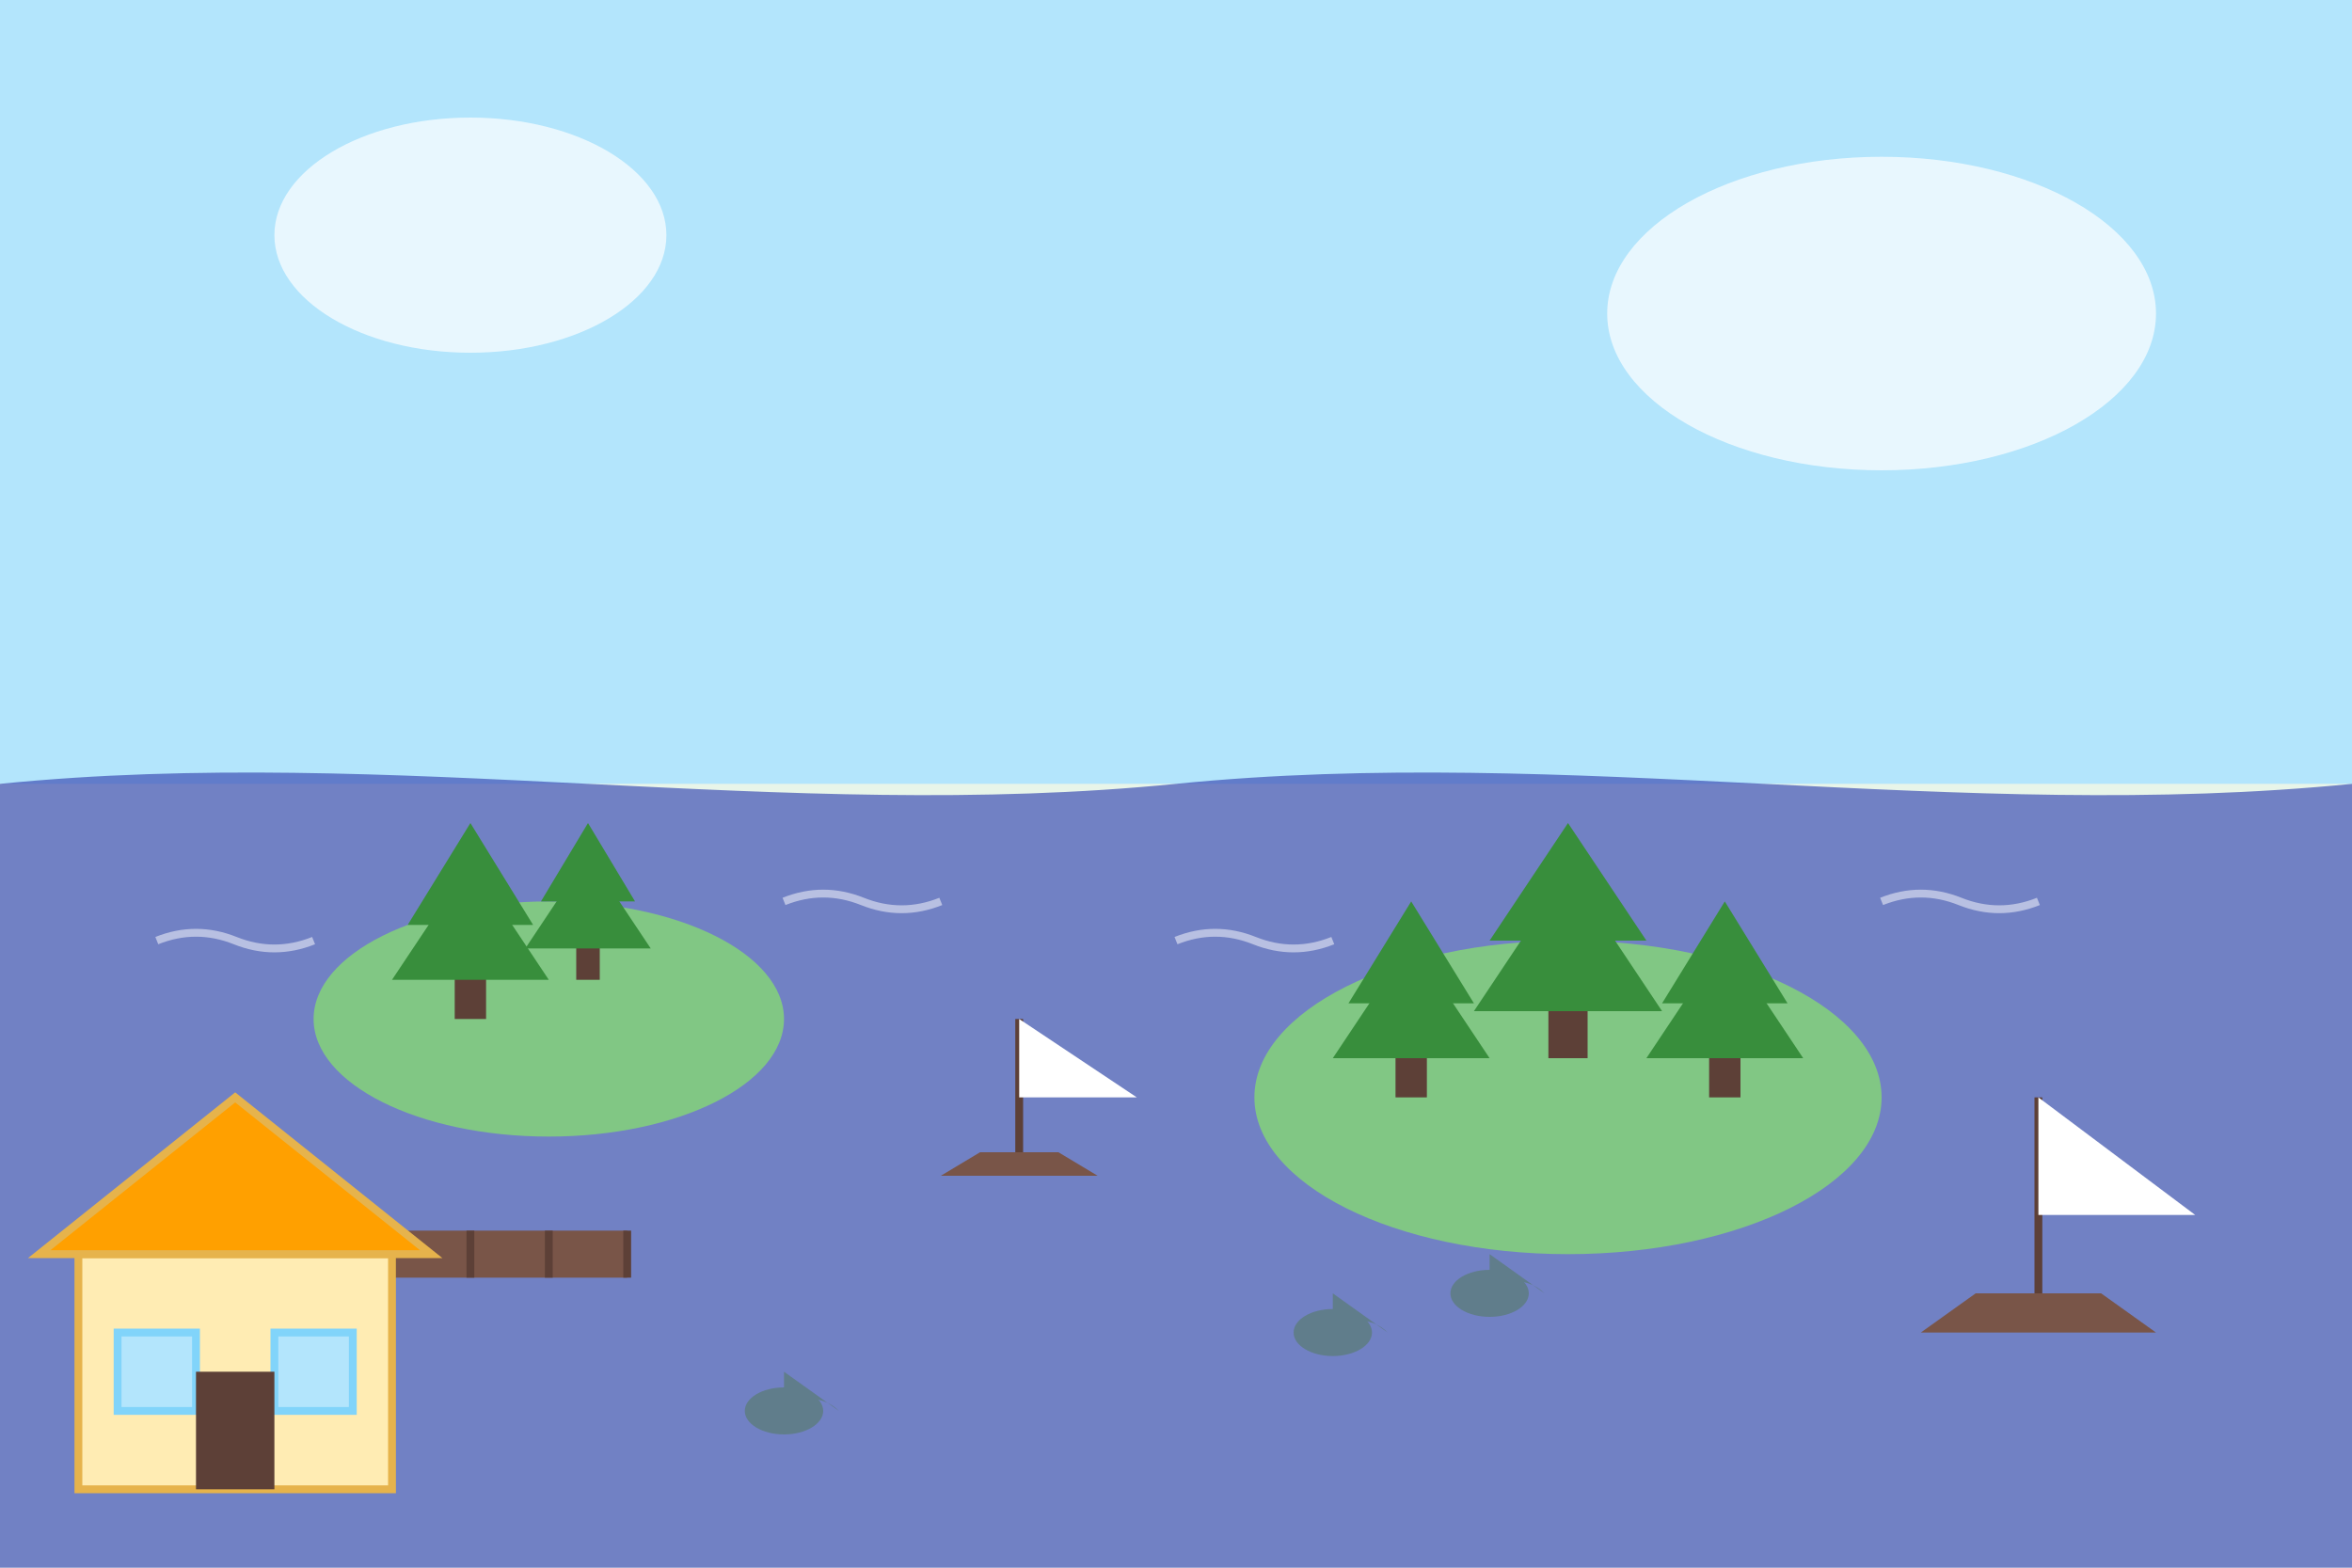<svg xmlns="http://www.w3.org/2000/svg" viewBox="0 0 300 200" width="300" height="200">
  <!-- Фон -->
  <rect width="100%" height="100%" fill="#E8F5E9"/>
  
  <!-- Небо -->
  <rect width="100%" height="100" fill="#B3E5FC"/>
  
  <!-- Облака -->
  <g fill="white" opacity="0.7">
    <ellipse cx="60" cy="30" rx="25" ry="15"/>
    <ellipse cx="240" cy="40" rx="35" ry="20"/>
  </g>
  
  <!-- Озеро (Мазурские озера) -->
  <path d="M0,100 C50,95 100,105 150,100 C200,95 250,105 300,100 L300,200 L0,200 Z" fill="#3F51B5" opacity="0.7"/>
  
  <!-- Острова на озере -->
  <ellipse cx="70" cy="130" rx="30" ry="15" fill="#81C784"/>
  <ellipse cx="200" cy="140" rx="40" ry="20" fill="#81C784"/>
  
  <!-- Деревья на островах -->
  <g transform="translate(60, 130)">
    <rect x="-2" y="-15" width="4" height="15" fill="#5D4037"/>
    <path d="M-10,-5 L0,-20 L10,-5 Z" fill="#388E3C"/>
    <path d="M-8,-12 L0,-25 L8,-12 Z" fill="#388E3C"/>
  </g>
  
  <g transform="translate(75, 125)">
    <rect x="-1.5" y="-12" width="3" height="12" fill="#5D4037"/>
    <path d="M-8,-4 L0,-16 L8,-4 Z" fill="#388E3C"/>
    <path d="M-6,-10 L0,-20 L6,-10 Z" fill="#388E3C"/>
  </g>
  
  <g transform="translate(180, 140)">
    <rect x="-2" y="-15" width="4" height="15" fill="#5D4037"/>
    <path d="M-10,-5 L0,-20 L10,-5 Z" fill="#388E3C"/>
    <path d="M-8,-12 L0,-25 L8,-12 Z" fill="#388E3C"/>
  </g>
  
  <g transform="translate(200, 135)">
    <rect x="-2.5" y="-18" width="5" height="18" fill="#5D4037"/>
    <path d="M-12,-6 L0,-24 L12,-6 Z" fill="#388E3C"/>
    <path d="M-10,-15 L0,-30 L10,-15 Z" fill="#388E3C"/>
  </g>
  
  <g transform="translate(220, 140)">
    <rect x="-2" y="-15" width="4" height="15" fill="#5D4037"/>
    <path d="M-10,-5 L0,-20 L10,-5 Z" fill="#388E3C"/>
    <path d="M-8,-12 L0,-25 L8,-12 Z" fill="#388E3C"/>
  </g>
  
  <!-- Волны на озере -->
  <path d="M20,120 Q25,118 30,120 Q35,122 40,120" stroke="white" fill="none" stroke-width="1" opacity="0.5"/>
  <path d="M100,115 Q105,113 110,115 Q115,117 120,115" stroke="white" fill="none" stroke-width="1" opacity="0.5"/>
  <path d="M150,120 Q155,118 160,120 Q165,122 170,120" stroke="white" fill="none" stroke-width="1" opacity="0.5"/>
  <path d="M240,115 Q245,113 250,115 Q255,117 260,115" stroke="white" fill="none" stroke-width="1" opacity="0.5"/>
  
  <!-- Парусные лодки -->
  <g transform="translate(130, 150)">
    <path d="M-10,0 L10,0 L5,-3 L-5,-3 Z" fill="#795548"/>
    <line x1="0" y1="-3" x2="0" y2="-20" stroke="#5D4037" stroke-width="1"/>
    <path d="M0,-20 L15,-10 L0,-10 Z" fill="white"/>
  </g>
  
  <g transform="translate(260, 170)">
    <path d="M-15,0 L15,0 L8,-5 L-8,-5 Z" fill="#795548"/>
    <line x1="0" y1="-5" x2="0" y2="-30" stroke="#5D4037" stroke-width="1"/>
    <path d="M0,-30 L20,-15 L0,-15 Z" fill="white"/>
  </g>
  
  <!-- Береговая линия с пирсом -->
  <g transform="translate(30, 160)">
    <rect x="0" y="-3" width="50" height="6" fill="#795548"/>
    <line x1="0" y1="-3" x2="0" y2="3" stroke="#5D4037" stroke-width="1"/>
    <line x1="10" y1="-3" x2="10" y2="3" stroke="#5D4037" stroke-width="1"/>
    <line x1="20" y1="-3" x2="20" y2="3" stroke="#5D4037" stroke-width="1"/>
    <line x1="30" y1="-3" x2="30" y2="3" stroke="#5D4037" stroke-width="1"/>
    <line x1="40" y1="-3" x2="40" y2="3" stroke="#5D4037" stroke-width="1"/>
    <line x1="50" y1="-3" x2="50" y2="3" stroke="#5D4037" stroke-width="1"/>
  </g>
  
  <!-- Дом на берегу (гостевой дом) -->
  <g transform="translate(30, 190)">
    <rect x="-20" y="-30" width="40" height="30" fill="#FFECB3" stroke="#E6B34C" stroke-width="1"/>
    <polygon points="-25,-30 25,-30 0,-50" fill="#FFA000" stroke="#E6B34C" stroke-width="1"/>
    
    <!-- Окна и дверь -->
    <rect x="-15" y="-20" width="10" height="10" fill="#B3E5FC" stroke="#81D4FA" stroke-width="1"/>
    <rect x="5" y="-20" width="10" height="10" fill="#B3E5FC" stroke="#81D4FA" stroke-width="1"/>
    <rect x="-5" y="-15" width="10" height="15" fill="#5D4037"/>
  </g>
  
  <!-- Водные птицы -->
  <g transform="translate(170, 170)">
    <path d="M0,0 C2,-2 5,-2 7,0 L0,-5 Z" fill="#607D8B"/>
    <ellipse cx="0" cy="0" rx="5" ry="3" fill="#607D8B"/>
  </g>
  
  <g transform="translate(190, 165)">
    <path d="M0,0 C2,-2 5,-2 7,0 L0,-5 Z" fill="#607D8B"/>
    <ellipse cx="0" cy="0" rx="5" ry="3" fill="#607D8B"/>
  </g>
  
  <g transform="translate(100, 180)">
    <path d="M0,0 C2,-2 5,-2 7,0 L0,-5 Z" fill="#607D8B"/>
    <ellipse cx="0" cy="0" rx="5" ry="3" fill="#607D8B"/>
  </g>
</svg>